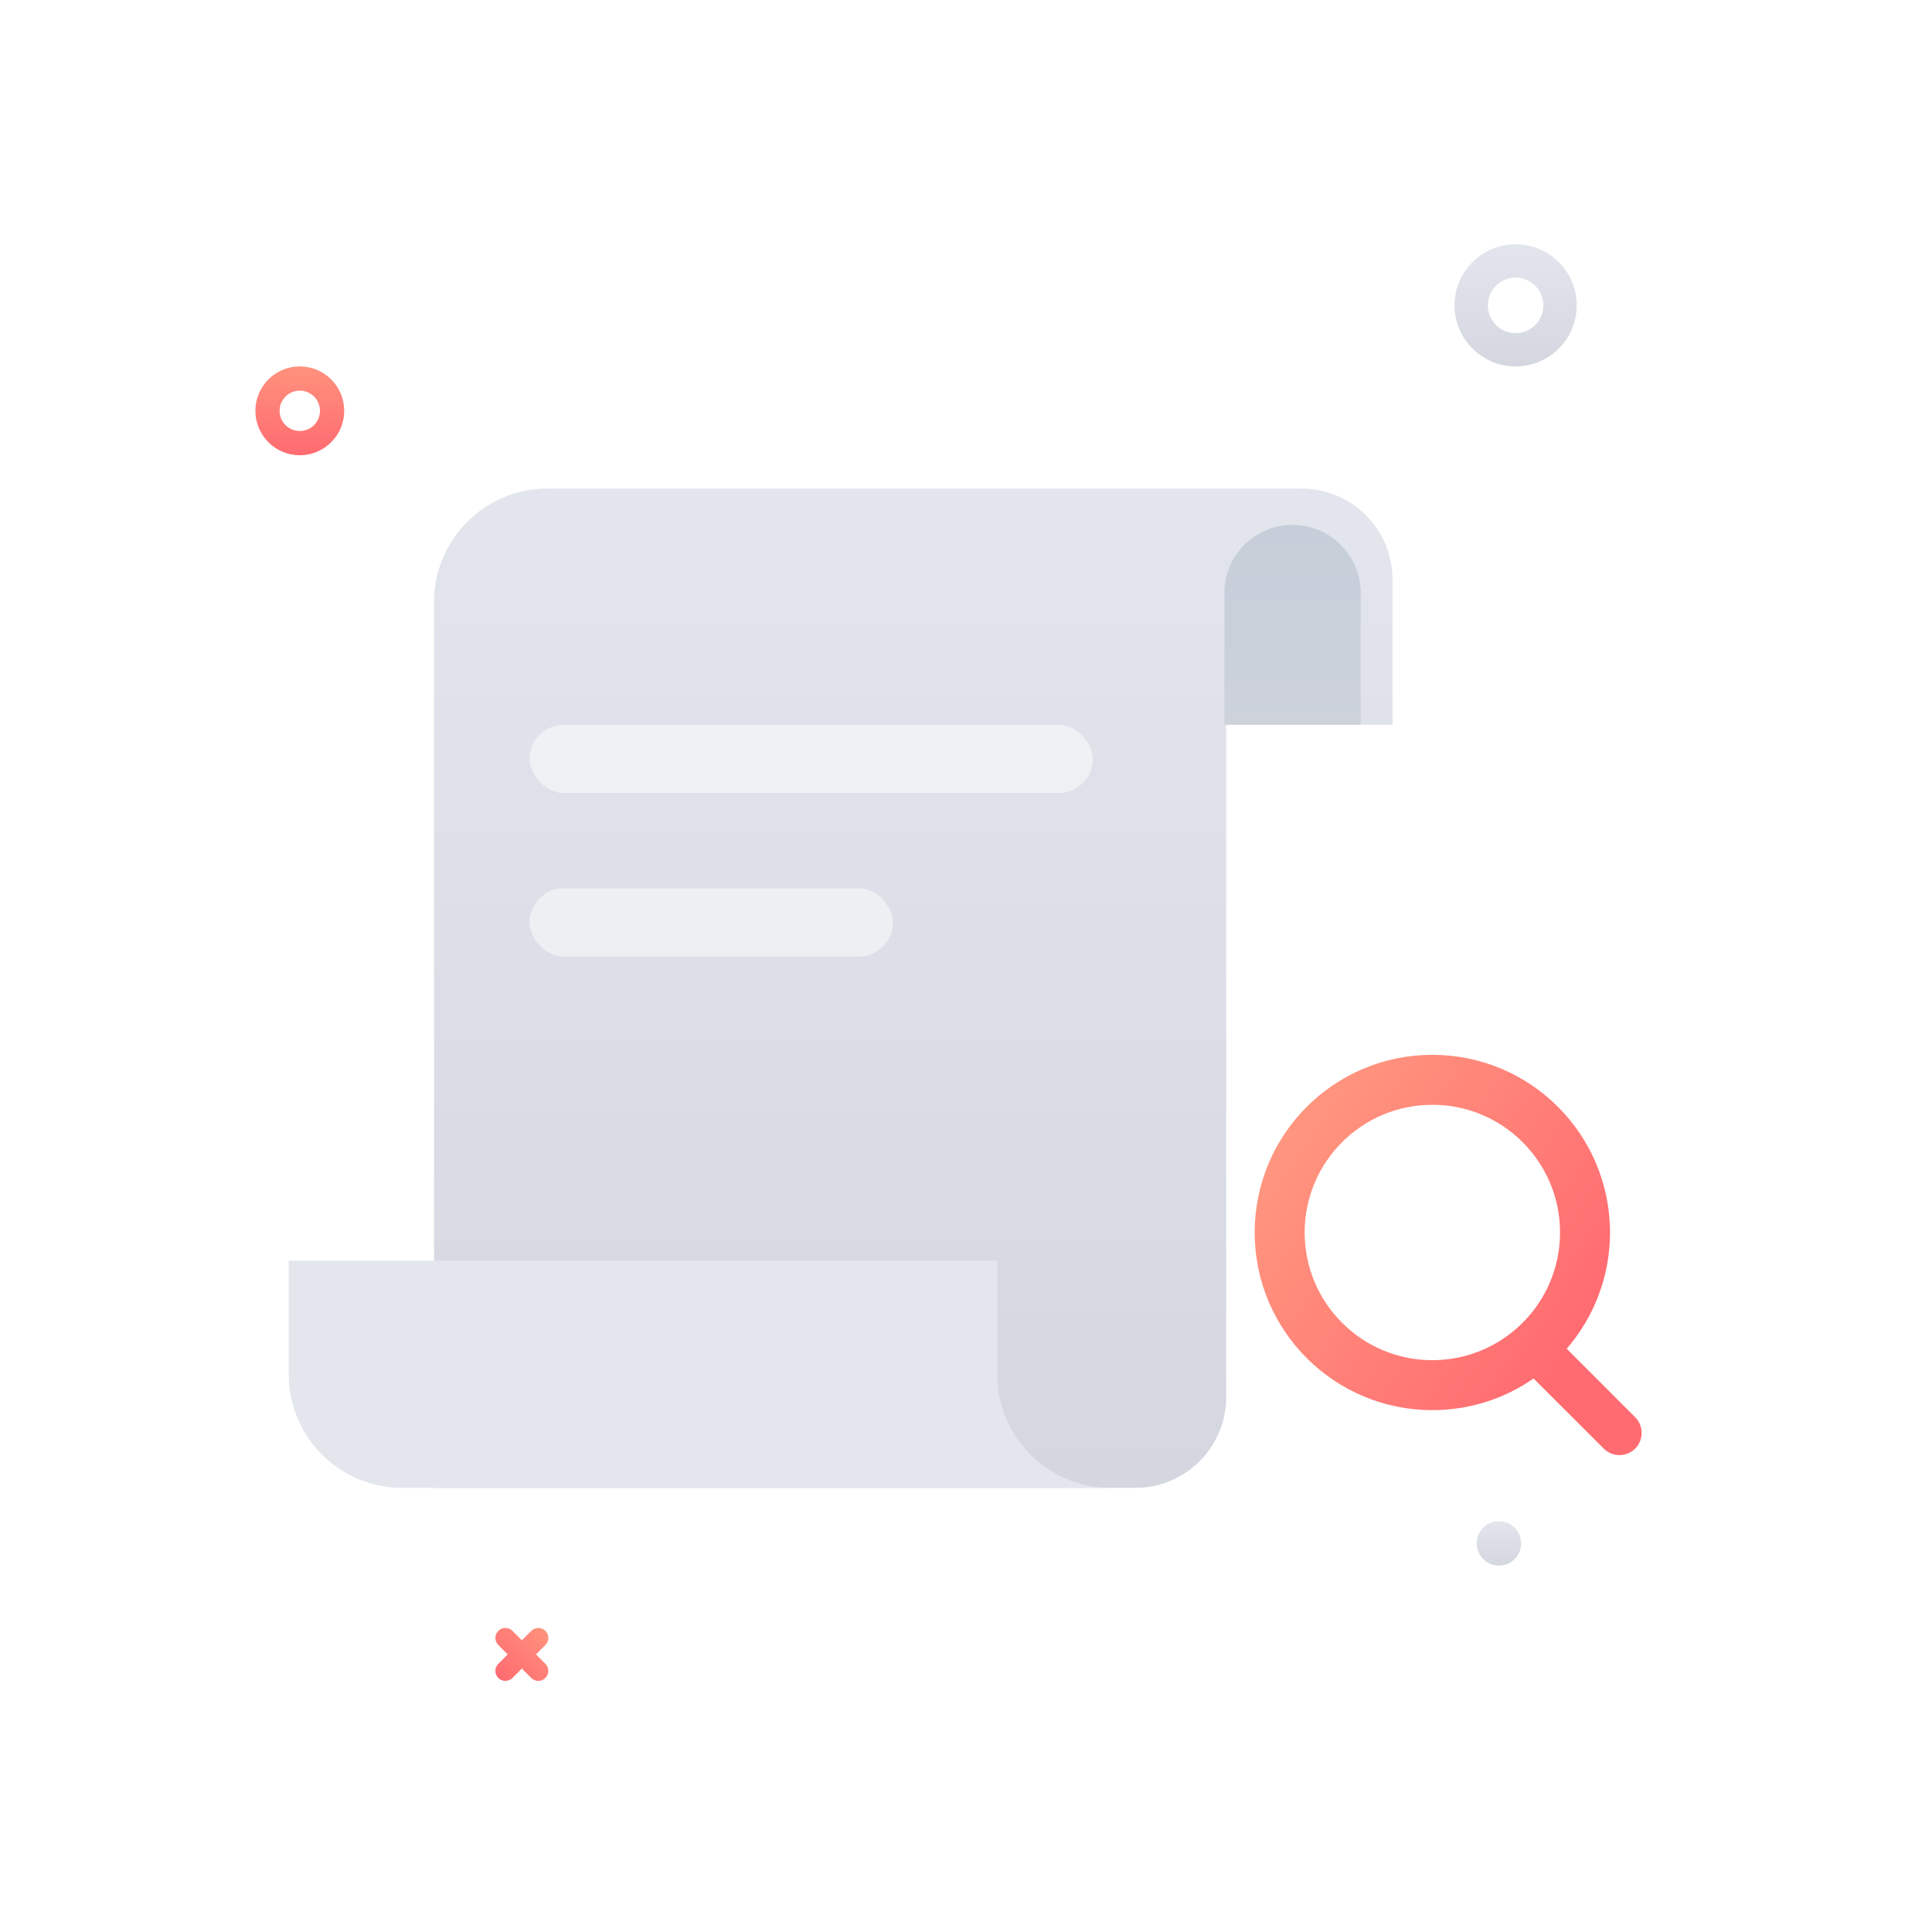 <?xml version="1.0" encoding="UTF-8"?>
<svg width="174px" height="174px" viewBox="0 0 174 174" version="1.1" xmlns="http://www.w3.org/2000/svg" xmlns:xlink="http://www.w3.org/1999/xlink">
    <title>empty_no search results</title>
    <defs>
        <filter x="-16.0%" y="-17.8%" width="132.0%" height="135.6%" filterUnits="objectBoundingBox" id="filter-1">
            <feOffset dx="0" dy="2" in="SourceAlpha" result="shadowOffsetOuter1"></feOffset>
            <feGaussianBlur stdDeviation="3" in="shadowOffsetOuter1" result="shadowBlurOuter1"></feGaussianBlur>
            <feColorMatrix values="0 0 0 0 0.784   0 0 0 0 0.812   0 0 0 0 0.855  0 0 0 0.119 0" type="matrix" in="shadowBlurOuter1" result="shadowMatrixOuter1"></feColorMatrix>
            <feMerge>
                <feMergeNode in="shadowMatrixOuter1"></feMergeNode>
                <feMergeNode in="SourceGraphic"></feMergeNode>
            </feMerge>
        </filter>
        <linearGradient x1="50%" y1="-10.43%" x2="50%" y2="100%" id="linearGradient-2">
            <stop stop-color="#E4E7EE" offset="0%"></stop>
            <stop stop-color="#D4D7E0" offset="100%"></stop>
        </linearGradient>
        <linearGradient x1="50%" y1="0%" x2="50%" y2="100%" id="linearGradient-3">
            <stop stop-color="#C6CED9" offset="0%"></stop>
            <stop stop-color="#CDD2DB" offset="100%"></stop>
        </linearGradient>
        <linearGradient x1="22.786%" y1="-1.13686838e-11%" x2="96.727%" y2="50%" id="linearGradient-4">
            <stop stop-color="#FF957E" offset="0%"></stop>
            <stop stop-color="#FF6B71" offset="100%"></stop>
        </linearGradient>
        <linearGradient x1="50%" y1="-10.43%" x2="50%" y2="100%" id="linearGradient-5">
            <stop stop-color="#E4E7EE" offset="0%"></stop>
            <stop stop-color="#D4D7E0" offset="100%"></stop>
        </linearGradient>
        <linearGradient x1="50%" y1="-10.43%" x2="50%" y2="100%" id="linearGradient-6">
            <stop stop-color="#FF957E" offset="0%"></stop>
            <stop stop-color="#FF6B71" offset="100%"></stop>
        </linearGradient>
    </defs>
    <g id="home" stroke="none" stroke-width="1" fill="none" fill-rule="evenodd">
        <g id="空状态" transform="translate(-2249, -586)">
            <g id="empty_no-search-results" transform="translate(2249, 586)">
                <rect id="矩形" fill="#8F959E" opacity="0" x="0" y="0" width="174" height="174"></rect>
                <g id="编组-3" filter="url(#filter-1)" transform="translate(26, 42)">
                    <path d="M91.227,0 C95.746,0 99.409,3.663 99.409,8.182 L99.409,21.273 L84.434,21.272 L84.434,81.818 C84.434,86.337 80.771,90 76.252,90 L13.091,90 L13.091,10.227 C13.091,4.579 17.67,0 23.318,0 L91.227,0 Z" id="路径" fill="url(#linearGradient-2)"></path>
                    <path d="M90.409,3.273 C93.798,3.273 96.545,6.02 96.545,9.409 L96.545,21.273 L96.545,21.273 L84.273,21.273 L84.273,9.409 C84.273,6.02 87.02,3.273 90.409,3.273 Z" id="矩形" fill="url(#linearGradient-3)"></path>
                    <rect id="矩形" fill="#FFFFFF" opacity="0.512" x="21.693" y="21.284" width="50.727" height="6.136" rx="3.068"></rect>
                    <rect id="矩形备份" fill="#FFFFFF" opacity="0.512" x="21.693" y="36.011" width="32.727" height="6.136" rx="3.068"></rect>
                    <path d="M63.818,69.545 L63.818,79.773 C63.818,85.327 68.246,89.847 73.764,89.996 L74.045,90 L10.227,90 C4.579,90 -1.91846539e-13,85.421 -1.91846539e-13,79.773 L-1.91846539e-13,69.545 L63.818,69.545 Z" id="路径" fill="#E3E6ED"></path>
                </g>
                <path d="M129,95 C137.837,95 145,102.163 145,111 C145,115.004 143.529,118.664 141.099,121.47 L147.265,127.637 C148.046,128.418 148.046,129.684 147.265,130.465 C146.484,131.246 145.218,131.246 144.437,130.465 L138.119,124.149 C135.532,125.946 132.389,127 129,127 C120.163,127 113,119.837 113,111 C113,102.163 120.163,95 129,95 Z M129,99.5 C122.649,99.5 117.5,104.649 117.5,111 C117.5,117.351 122.649,122.5 129,122.5 C135.351,122.5 140.5,117.351 140.5,111 C140.5,104.649 135.351,99.5 129,99.5 Z" id="形状结合" fill="url(#linearGradient-4)"></path>
                <path d="M136.5,22 C139.538,22 142,24.462 142,27.5 C142,30.538 139.538,33 136.5,33 C133.462,33 131,30.538 131,27.5 C131,24.462 133.462,22 136.5,22 Z M136.5,25 C135.119,25 134,26.119 134,27.5 C134,28.881 135.119,30 136.5,30 C137.881,30 139,28.881 139,27.5 C139,26.119 137.881,25 136.5,25 Z" id="形状结合" fill="url(#linearGradient-5)"></path>
                <circle id="椭圆形" fill="url(#linearGradient-5)" cx="135" cy="139" r="2"></circle>
                <path d="M27,33 C29.209,33 31,34.791 31,37 C31,39.209 29.209,41 27,41 C24.791,41 23,39.209 23,37 C23,34.791 24.791,33 27,33 Z M27,35.182 C25.996,35.182 25.182,35.996 25.182,37 C25.182,38.004 25.996,38.818 27,38.818 C28.004,38.818 28.818,38.004 28.818,37 C28.818,35.996 28.004,35.182 27,35.182 Z" id="形状结合备份" fill="url(#linearGradient-6)"></path>
                <path d="M47,146 C47.497,146 47.9,146.403 47.9,146.9 L47.9,148.1 L49.1,148.1 C49.597,148.1 50,148.503 50,149 C50,149.497 49.597,149.9 49.1,149.9 L47.9,149.9 L47.9,151.1 C47.9,151.597 47.497,152 47,152 C46.503,152 46.1,151.597 46.1,151.1 L46.1,149.9 L44.9,149.9 C44.403,149.9 44,149.497 44,149 C44,148.503 44.403,148.1 44.9,148.1 L46.1,148.1 L46.1,146.9 C46.1,146.403 46.503,146 47,146 Z" id="形状结合" fill="url(#linearGradient-6)" transform="translate(47, 149) rotate(45) translate(-47, -149) "></path>
            </g>
        </g>
    </g>
</svg>